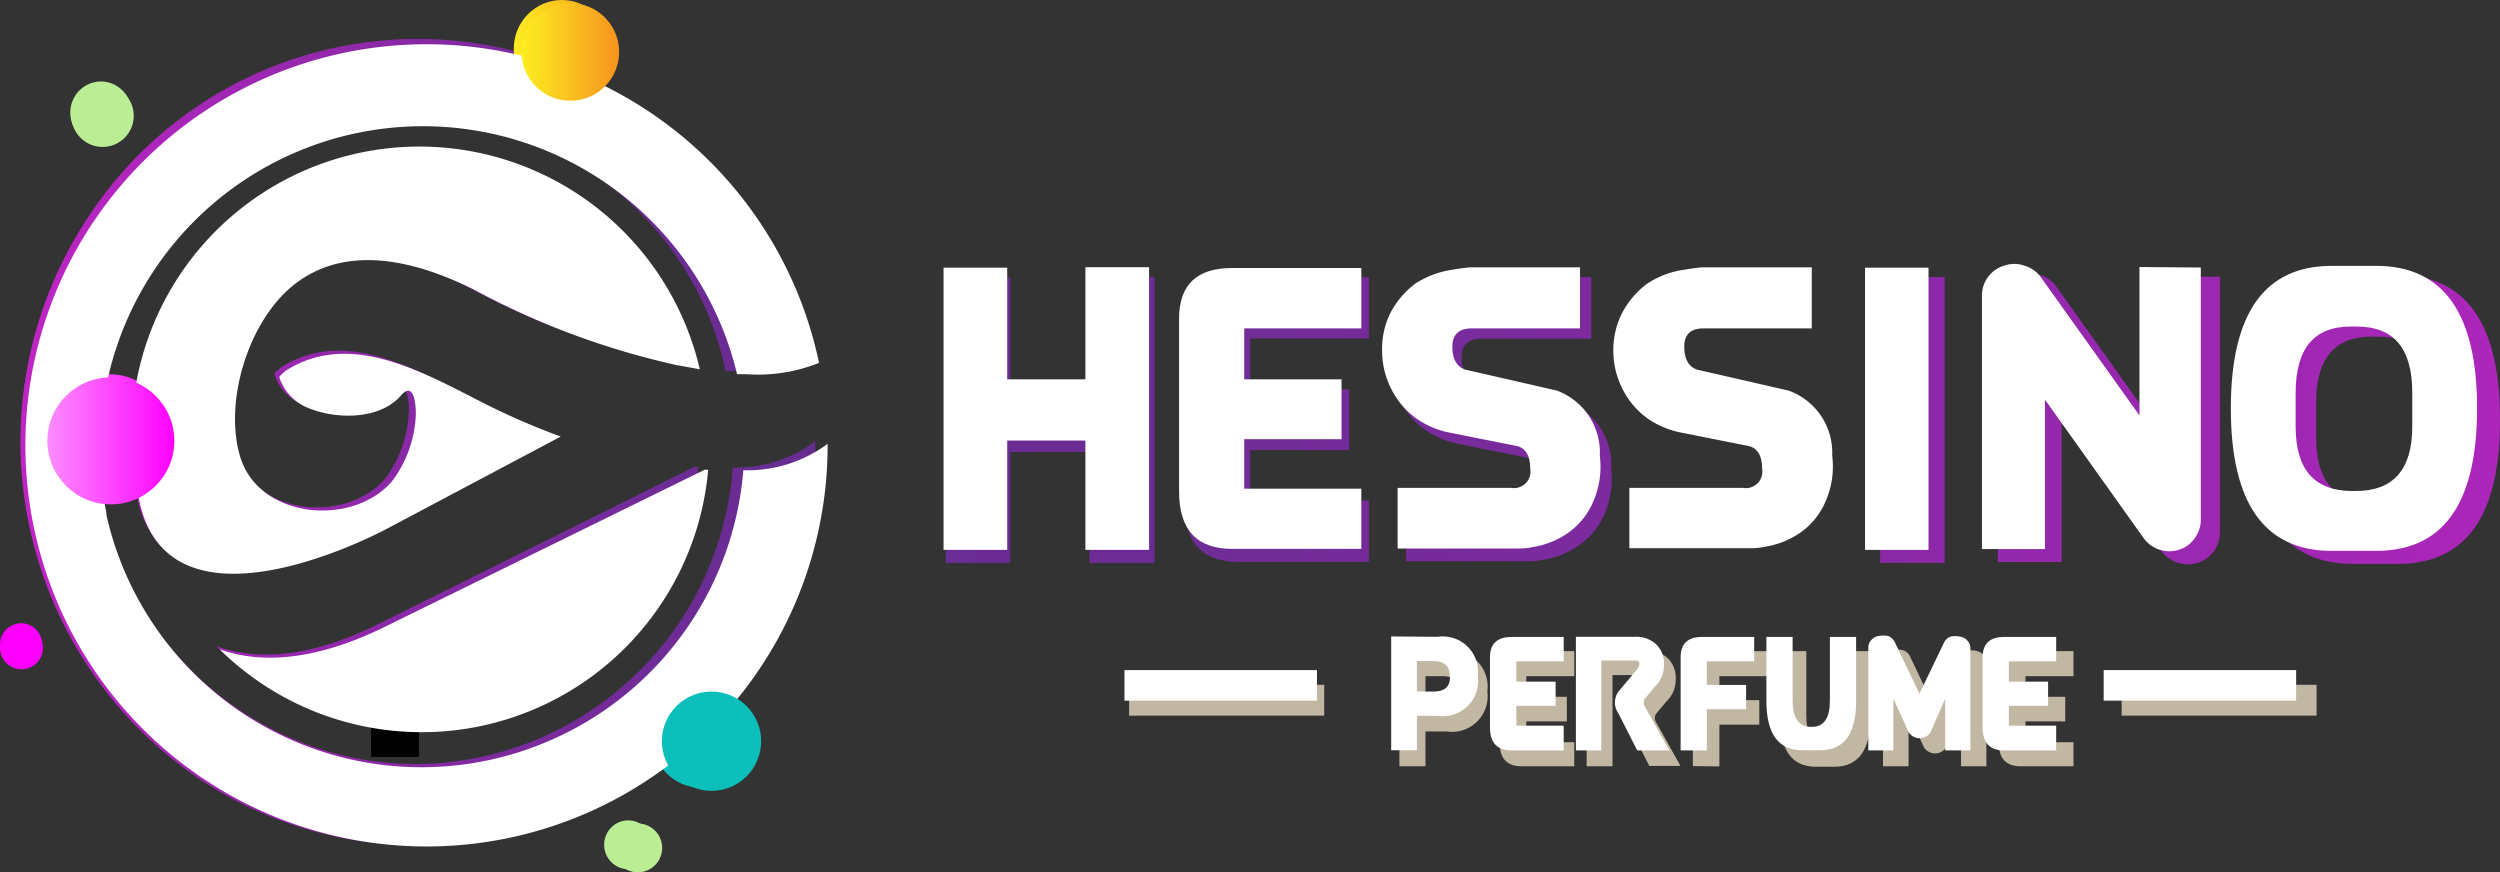 <?xml version="1.0" encoding="UTF-8"?> <svg xmlns="http://www.w3.org/2000/svg" xmlns:xlink="http://www.w3.org/1999/xlink" width="151.58" height="52.89" viewBox="0 0 151.58 52.89"><rect x="0" y="0" width="151.58" height="52.89" fill="#333333" stroke="none"/><defs><linearGradient id="a" x1="175.17" y1="25.46" x2="47.64" y2="25.46" gradientUnits="userSpaceOnUse"><stop offset="0" stop-color="#c124c6"></stop><stop offset="0.25" stop-color="#a127b4"></stop><stop offset="0.56" stop-color="#812aa1"></stop><stop offset="0.82" stop-color="#6d2c95"></stop><stop offset="1" stop-color="#662d91"></stop></linearGradient><linearGradient id="b" x1="175.17" y1="25.44" x2="47.64" y2="25.44" xlink:href="#a"></linearGradient><linearGradient id="c" x1="175.17" y1="25.43" x2="47.64" y2="25.43" xlink:href="#a"></linearGradient><linearGradient id="f" x1="172.2" y1="25.39" x2="44.68" y2="25.39" xlink:href="#a"></linearGradient><linearGradient id="g" x1="172.2" y1="25.44" x2="44.68" y2="25.44" xlink:href="#a"></linearGradient><linearGradient id="h" x1="1.25" y1="36.24" x2="49.43" y2="36.24" xlink:href="#a"></linearGradient><linearGradient id="i" x1="1.25" y1="21.94" x2="49.43" y2="21.94" xlink:href="#a"></linearGradient><linearGradient id="j" x1="1.25" y1="26.81" x2="49.43" y2="26.81" xlink:href="#a"></linearGradient><linearGradient id="k" x1="2.82" y1="26.54" x2="10.41" y2="26.54" gradientUnits="userSpaceOnUse"><stop offset="0" stop-color="#fc8dff"></stop><stop offset="1" stop-color="#f0f"></stop></linearGradient><linearGradient id="l" x1="31.15" y1="2.96" x2="36.98" y2="2.96" gradientUnits="userSpaceOnUse"><stop offset="0" stop-color="#fcee21"></stop><stop offset="1" stop-color="#f7931e"></stop></linearGradient><linearGradient id="m" x1="2.87" y1="26.73" x2="10.57" y2="26.73" xlink:href="#k"></linearGradient><linearGradient id="n" x1="31.62" y1="3.15" x2="37.54" y2="3.15" xlink:href="#l"></linearGradient></defs><rect x="22.5" y="39.6" width="2.9" height="6.3"></rect><path d="M61.25,27.41v6.72h-3.9V16.8h3.9v6.89h4.81V16.8H70V34.13H66.06V27.41Z" fill="url(#a)"></path><path d="M83,34.07H75.09q-3.27,0-3.27-3.51V19.93q0-3.12,3.27-3.12H83v3.71h-7.2v3.09h6v3.68h-6v3.06H83Z" fill="url(#b)"></path><path d="M85.25,30.32h7a1,1,0,0,0,1.18-1.17c0-.78-.26-1.25-.79-1.39l-4.38-.88a5.19,5.19,0,0,1-1.73-.74,4.74,4.74,0,0,1-1.63-1.81,5.16,5.16,0,0,1-.08-4.71,5.42,5.42,0,0,1,1.54-1.83,5.8,5.8,0,0,1,2.32-.86c.33-.06.66-.1,1-.13h6.8v3.74H89.81c-.8,0-1.19.38-1.19,1.13s.26,1.22.79,1.4L95,24.37a4,4,0,0,1,2.69,4,5.48,5.48,0,0,1-.37,2.71,4.49,4.49,0,0,1-1.61,2,5.1,5.1,0,0,1-2.09.85,4.67,4.67,0,0,1-1,.1H85.25Z" fill="url(#c)"></path><path d="M99.49,30.32h7a1,1,0,0,0,1.18-1.17c0-.78-.26-1.25-.79-1.39l-4.37-.88a5.25,5.25,0,0,1-1.74-.74,4.82,4.82,0,0,1-1.63-1.81,5.1,5.1,0,0,1-.61-2.41,5,5,0,0,1,.54-2.3,5.31,5.31,0,0,1,1.54-1.83,5.69,5.69,0,0,1,2.31-.86c.33-.06.67-.1,1-.13h6.8v3.74h-6.64c-.79,0-1.19.38-1.19,1.13s.26,1.22.79,1.4l5.62,1.3a4,4,0,0,1,2.69,4,5.48,5.48,0,0,1-.37,2.71,4.49,4.49,0,0,1-1.61,2,5,5,0,0,1-2.09.85,4.67,4.67,0,0,1-1,.1H99.49Z" fill="url(#c)"></path><path d="M114,34.13V16.8h3.91V34.13Z" fill="url(#a)"></path><path d="M134.6,16.78v15.5a1.93,1.93,0,0,1-1.33,1.84,1.89,1.89,0,0,1-1.2,0,1.84,1.84,0,0,1-1-.69L125,24.9v9.18h-3.87V18.5a1.93,1.93,0,0,1,1.33-1.84,1.89,1.89,0,0,1,1.2,0,1.86,1.86,0,0,1,1,.69l6.08,8.52V16.78Z" fill="url(#f)"></path><path d="M145.38,16.68q6.19,0,6.2,8.76t-6.2,8.75h-2.73q-6.19,0-6.2-8.75t6.2-8.76Zm-1.15,3.73h-.43q-3.37,0-3.37,4v2.1q0,4,3.48,4h.21q3.48,0,3.48-4v-2.1Q147.6,20.43,144.23,20.41Z" fill="url(#g)"></path><path d="M87.71,39.48a2.17,2.17,0,0,1,2.47,2.44,2.16,2.16,0,0,1-2.47,2.43H86.43v2.11H84.85v-7ZM86.43,41v1.88h1c.71,0,1.07-.32,1.07-.94S88.18,41,87.47,41Z" fill="#c1b7a3"></path><path d="M95.45,46.46h-3.2c-.88,0-1.32-.47-1.32-1.42v-4.3q0-1.26,1.32-1.26h3.2V41H92.54v1.25H95v1.49H92.54V45h2.91Z" fill="#c1b7a3"></path><path d="M97.77,40.93v5.53H96.2v-7h3.65a1.72,1.72,0,0,1,1.27.45,1.64,1.64,0,0,1,.48,1.29,1.81,1.81,0,0,1-.56,1.33l-.61.73a.46.46,0,0,0-.05.48l1.51,2.7H100l-1.16-2.27a1.21,1.21,0,0,1,0-1.35L100,41.47a.53.53,0,0,0,.14-.36c0-.12-.07-.18-.23-.18Z" fill="#c1b7a3"></path><path d="M102.64,46.45V40.74q0-1.26,1.32-1.26h3.2V41h-2.91v1.45h2.42v1.49h-2.42v2.53Z" fill="#c1b7a3"></path><path d="M109.52,39.48v3.93c0,1.06.37,1.59,1.1,1.59h.09c.74,0,1.1-.53,1.1-1.59V39.48h1.61v3.93c0,2.05-.73,3.08-2.2,3.08h-1.11c-1.47,0-2.2-1-2.2-3.08V39.48Z" fill="#c1b7a3"></path><path d="M119.85,39.47a.76.76,0,0,1,.42.25.67.67,0,0,1,.17.46v6.28H118.9V43.27l-.88,2a.76.76,0,0,1-.29.3.8.8,0,0,1-.4.11.79.79,0,0,1-.7-.41l-.91-2v3.19h-1.55V40.14a.68.68,0,0,1,.17-.45.71.71,0,0,1,.43-.26,1.38,1.38,0,0,1,.65,0,.75.75,0,0,1,.37.33l1.52,3.2,1.52-3.16a.72.72,0,0,1,.36-.33A1.41,1.41,0,0,1,119.85,39.47Z" fill="#c1b7a3"></path><path d="M125.72,46.46h-3.21c-.88,0-1.32-.47-1.32-1.42v-4.3q0-1.26,1.32-1.26h3.21V41h-2.91v1.25h2.41v1.49h-2.41V45h2.91Z" fill="#c1b7a3"></path><polyline points="80.29 41.52 68.46 41.52 68.46 43.39 80.29 43.39" fill="#c1b7a3"></polyline><polyline points="140.46 41.52 128.64 41.52 128.64 43.39 140.46 43.39" fill="#c1b7a3"></polyline><path d="M22.77,37.92c-4.11,2-7.26,2.12-9.65,1.26a17,17,0,0,0,24.21-.09,17.55,17.55,0,0,0,5-10.8l-.21,0Z" fill="url(#h)"></path><path d="M23.22,31.82l10.23-5.54c-1.19-.45-2.35-.94-3.44-1.45-3.83-1.81-8.66-5.27-12.93-2.58a2.71,2.71,0,0,0-.44.41,2.93,2.93,0,0,0,1.51,1.79c1.7.81,4.46.87,5.76-.66.86-1,.92.89.87,1.37A7.25,7.25,0,0,1,23.37,29c-2.35,2.76-7.91,2.28-9-1.44-1-3.42.53-8.49,3.37-10.62,3.2-2.4,7.32-1.21,10.56.42a46.36,46.36,0,0,0,12.11,4.58l1.41.26a17.43,17.43,0,0,0-4.44-7.79,17,17,0,0,0-24.31,0A17.66,17.66,0,0,0,8.31,30.1C10,38.76,22.39,32.27,23.22,31.82Z" fill="url(#i)"></path><path d="M25.18,46.33A19.35,19.35,0,0,1,6.36,31l0-.11h0a20.31,20.31,0,0,1-.44-4.16A19.44,19.44,0,0,1,25.18,7.17,19.35,19.35,0,0,1,44,22.5c.2,0,.4,0,.6,0a9.64,9.64,0,0,0,4.32-.69A24.39,24.39,0,0,0,38.81,6.54,23.86,23.86,0,0,0,5.37,13.13a24.67,24.67,0,0,0,6.49,33.94A23.86,23.86,0,0,0,45.3,40.49a24.62,24.62,0,0,0,4.13-13.74,8,8,0,0,1-5,1.6A19.4,19.4,0,0,1,25.18,46.33Z" fill="url(#j)"></path><ellipse cx="6.62" cy="26.54" rx="3.79" ry="3.85" fill="url(#k)"></ellipse><ellipse cx="34.07" cy="2.96" rx="2.92" ry="2.96" fill="url(#l)"></ellipse><ellipse cx="42.5" cy="44.75" rx="2.96" ry="3.01" fill="#0cbfba"></ellipse><ellipse cx="1.28" cy="39.09" rx="1.28" ry="1.3" fill="#f0f"></ellipse><ellipse cx="38.09" cy="51.22" rx="1.46" ry="1.48" fill="#bbed94"></ellipse><ellipse cx="6.12" cy="6.83" rx="1.86" ry="1.89" fill="#bbed94"></ellipse><path d="M61.07,26.71v6.63H57.21V16.23h3.86V23h4.74v-6.8h3.86V33.34H65.81V26.71Z" fill="#fff"></path><path d="M82.54,33.28H74.72q-3.23,0-3.23-3.47V19.32q0-3.08,3.23-3.07h7.82v3.66h-7.1V23h5.9v3.63h-5.9v3h7.1Z" fill="#fff"></path><path d="M84.74,29.58h6.88a1,1,0,0,0,1.16-1.16c0-.77-.26-1.22-.77-1.37l-4.32-.86A5.44,5.44,0,0,1,86,25.46a4.84,4.84,0,0,1-1.6-1.79,5.09,5.09,0,0,1-.6-2.38A4.94,4.94,0,0,1,84.29,19a5.27,5.27,0,0,1,1.52-1.8,5.51,5.51,0,0,1,2.29-.85c.32-.06.65-.1,1-.14h6.7v3.7H89.24c-.78,0-1.18.37-1.18,1.11s.26,1.21.78,1.39l5.55,1.27A4,4,0,0,1,97,27.65a5.23,5.23,0,0,1-.36,2.67,4.42,4.42,0,0,1-1.58,2,5.14,5.14,0,0,1-2.07.84,4.49,4.49,0,0,1-1,.1H84.74Z" fill="#fff"></path><path d="M98.79,29.58h6.88a1,1,0,0,0,1.17-1.16c0-.77-.26-1.22-.78-1.37l-4.32-.86a5.54,5.54,0,0,1-1.72-.73,4.92,4.92,0,0,1-1.6-1.79,5.09,5.09,0,0,1-.6-2.38A4.94,4.94,0,0,1,98.34,19a5.29,5.29,0,0,1,1.53-1.8,5.41,5.41,0,0,1,2.28-.85c.33-.06.66-.1,1-.14h6.7v3.7H103.3c-.79,0-1.18.37-1.18,1.11s.26,1.21.77,1.39l5.55,1.27a4,4,0,0,1,2.65,3.95,5.23,5.23,0,0,1-.36,2.67,4.42,4.42,0,0,1-1.58,2,5.14,5.14,0,0,1-2.07.84,4.49,4.49,0,0,1-1,.1H98.79Z" fill="#fff"></path><path d="M113.08,33.34V16.23h3.85V33.34Z" fill="#fff"></path><path d="M133.44,16.22V31.51a1.86,1.86,0,0,1-.37,1.12,1.77,1.77,0,0,1-.95.7,1.92,1.92,0,0,1-2.13-.68l-6-8.42v9.06h-3.82V17.91a1.86,1.86,0,0,1,.37-1.12,1.89,1.89,0,0,1,1-.69,1.83,1.83,0,0,1,1.18,0,1.88,1.88,0,0,1,1,.68l6,8.41v-9Z" fill="#fff"></path><path d="M144.07,16.12q6.12,0,6.12,8.64t-6.12,8.64h-2.69q-6.12,0-6.12-8.64t6.12-8.64Zm-1.13,3.68h-.43q-3.31,0-3.32,4v2.07q0,3.9,3.43,3.9h.21q3.43,0,3.43-3.9V23.79Q146.26,19.82,142.94,19.8Z" fill="#fff"></path><path d="M87.17,38.61A2.14,2.14,0,0,1,89.6,41a2.13,2.13,0,0,1-2.43,2.4H85.91v2.09H84.35v-6.9Zm-1.26,1.47v1.85h1q1.05,0,1-.93c0-.62-.35-.92-1-.92Z" fill="#fff"></path><path d="M94.81,45.5H91.65c-.87,0-1.31-.46-1.31-1.4V39.86c0-.83.44-1.24,1.31-1.24h3.16V40.1H91.94v1.23h2.38V42.8H91.94V44h2.87Z" fill="#fff"></path><path d="M97.09,40.05V45.5H95.55V38.61h3.61a1.76,1.76,0,0,1,1.25.45,1.62,1.62,0,0,1,.48,1.28,1.84,1.84,0,0,1-.56,1.31l-.6.71a.46.46,0,0,0,0,.48l1.49,2.66H99.27l-1.14-2.24a1.14,1.14,0,0,1,0-1.33l1.13-1.35a.56.56,0,0,0,.14-.35c0-.12-.08-.18-.23-.18Z" fill="#fff"></path><path d="M101.9,45.5V39.86c0-.83.43-1.24,1.3-1.24h3.16V40.1h-2.87v1.43h2.38V43h-2.38v2.5Z" fill="#fff"></path><path d="M108.69,38.62v3.87c0,1,.36,1.58,1.09,1.58h.08c.73,0,1.09-.53,1.09-1.58V38.62h1.59v3.87c0,2-.72,3-2.18,3h-1.08c-1.46,0-2.18-1-2.18-3V38.62Z" fill="#fff"></path><path d="M118.88,38.61a.66.66,0,0,1,.42.25.67.67,0,0,1,.17.44v6.2h-1.53V42.36l-.87,2a.65.65,0,0,1-.28.29.77.77,0,0,1-.4.11.83.83,0,0,1-.4-.11.71.71,0,0,1-.28-.29l-.91-2V45.5h-1.52V39.26a.63.63,0,0,1,.17-.44.69.69,0,0,1,.42-.25,1.45,1.45,0,0,1,.64,0,.83.83,0,0,1,.36.33l1.51,3.16,1.5-3.12a.75.75,0,0,1,.35-.33A1.36,1.36,0,0,1,118.88,38.61Z" fill="#fff"></path><path d="M124.67,45.5h-3.16c-.87,0-1.3-.46-1.3-1.4V39.86c0-.83.43-1.24,1.3-1.24h3.16V40.1H121.8v1.23h2.38V42.8H121.8V44h2.87Z" fill="#fff"></path><polyline points="79.85 40.63 68.18 40.63 68.18 42.48 79.85 42.48" fill="#fff"></polyline><polyline points="139.22 40.63 127.55 40.63 127.55 42.48 139.22 42.48" fill="#fff"></polyline><path d="M23.12,38.11c-4.18,2-7.38,2.12-9.8,1.26A17.44,17.44,0,0,0,42.94,28.48l-.21,0Z" fill="#fff"></path><path d="M23.57,32,34,26.47c-1.21-.44-2.38-.93-3.49-1.45-3.89-1.81-8.8-5.27-13.13-2.58a3.22,3.22,0,0,0-.45.41,3,3,0,0,0,1.54,1.79c1.72.81,4.52.87,5.84-.66.87-1,.94.89.89,1.37a7.12,7.12,0,0,1-1.44,3.84c-2.38,2.76-8,2.28-9.18-1.44-1.06-3.42.53-8.49,3.42-10.62,3.25-2.4,7.43-1.21,10.72.42A47.49,47.49,0,0,0,41,22.13l1.43.26a17.45,17.45,0,0,0-34,7.9C10.19,39,22.73,32.46,23.57,32Z" fill="#fff"></path><path d="M25.56,46.52A19.58,19.58,0,0,1,6.45,31.21l0-.11h0a19.58,19.58,0,0,1,38.24-8.41l.6,0A9.91,9.91,0,0,0,49.66,22a24.32,24.32,0,1,0,.52,4.91,8.13,8.13,0,0,1-5.11,1.6A19.59,19.59,0,0,1,25.56,46.52Z" fill="#fff"></path><circle cx="6.72" cy="26.73" r="3.85" fill="url(#m)"></circle><circle cx="34.58" cy="3.15" r="2.96" fill="url(#n)"></circle><circle cx="43.14" cy="44.94" r="3.01" fill="#0cbfba"></circle><circle cx="1.3" cy="39.28" r="1.3" fill="#f0f"></circle><circle cx="38.67" cy="51.41" r="1.48" fill="#bbed94"></circle><circle cx="6.22" cy="7.02" r="1.89" fill="#bbed94"></circle></svg> 